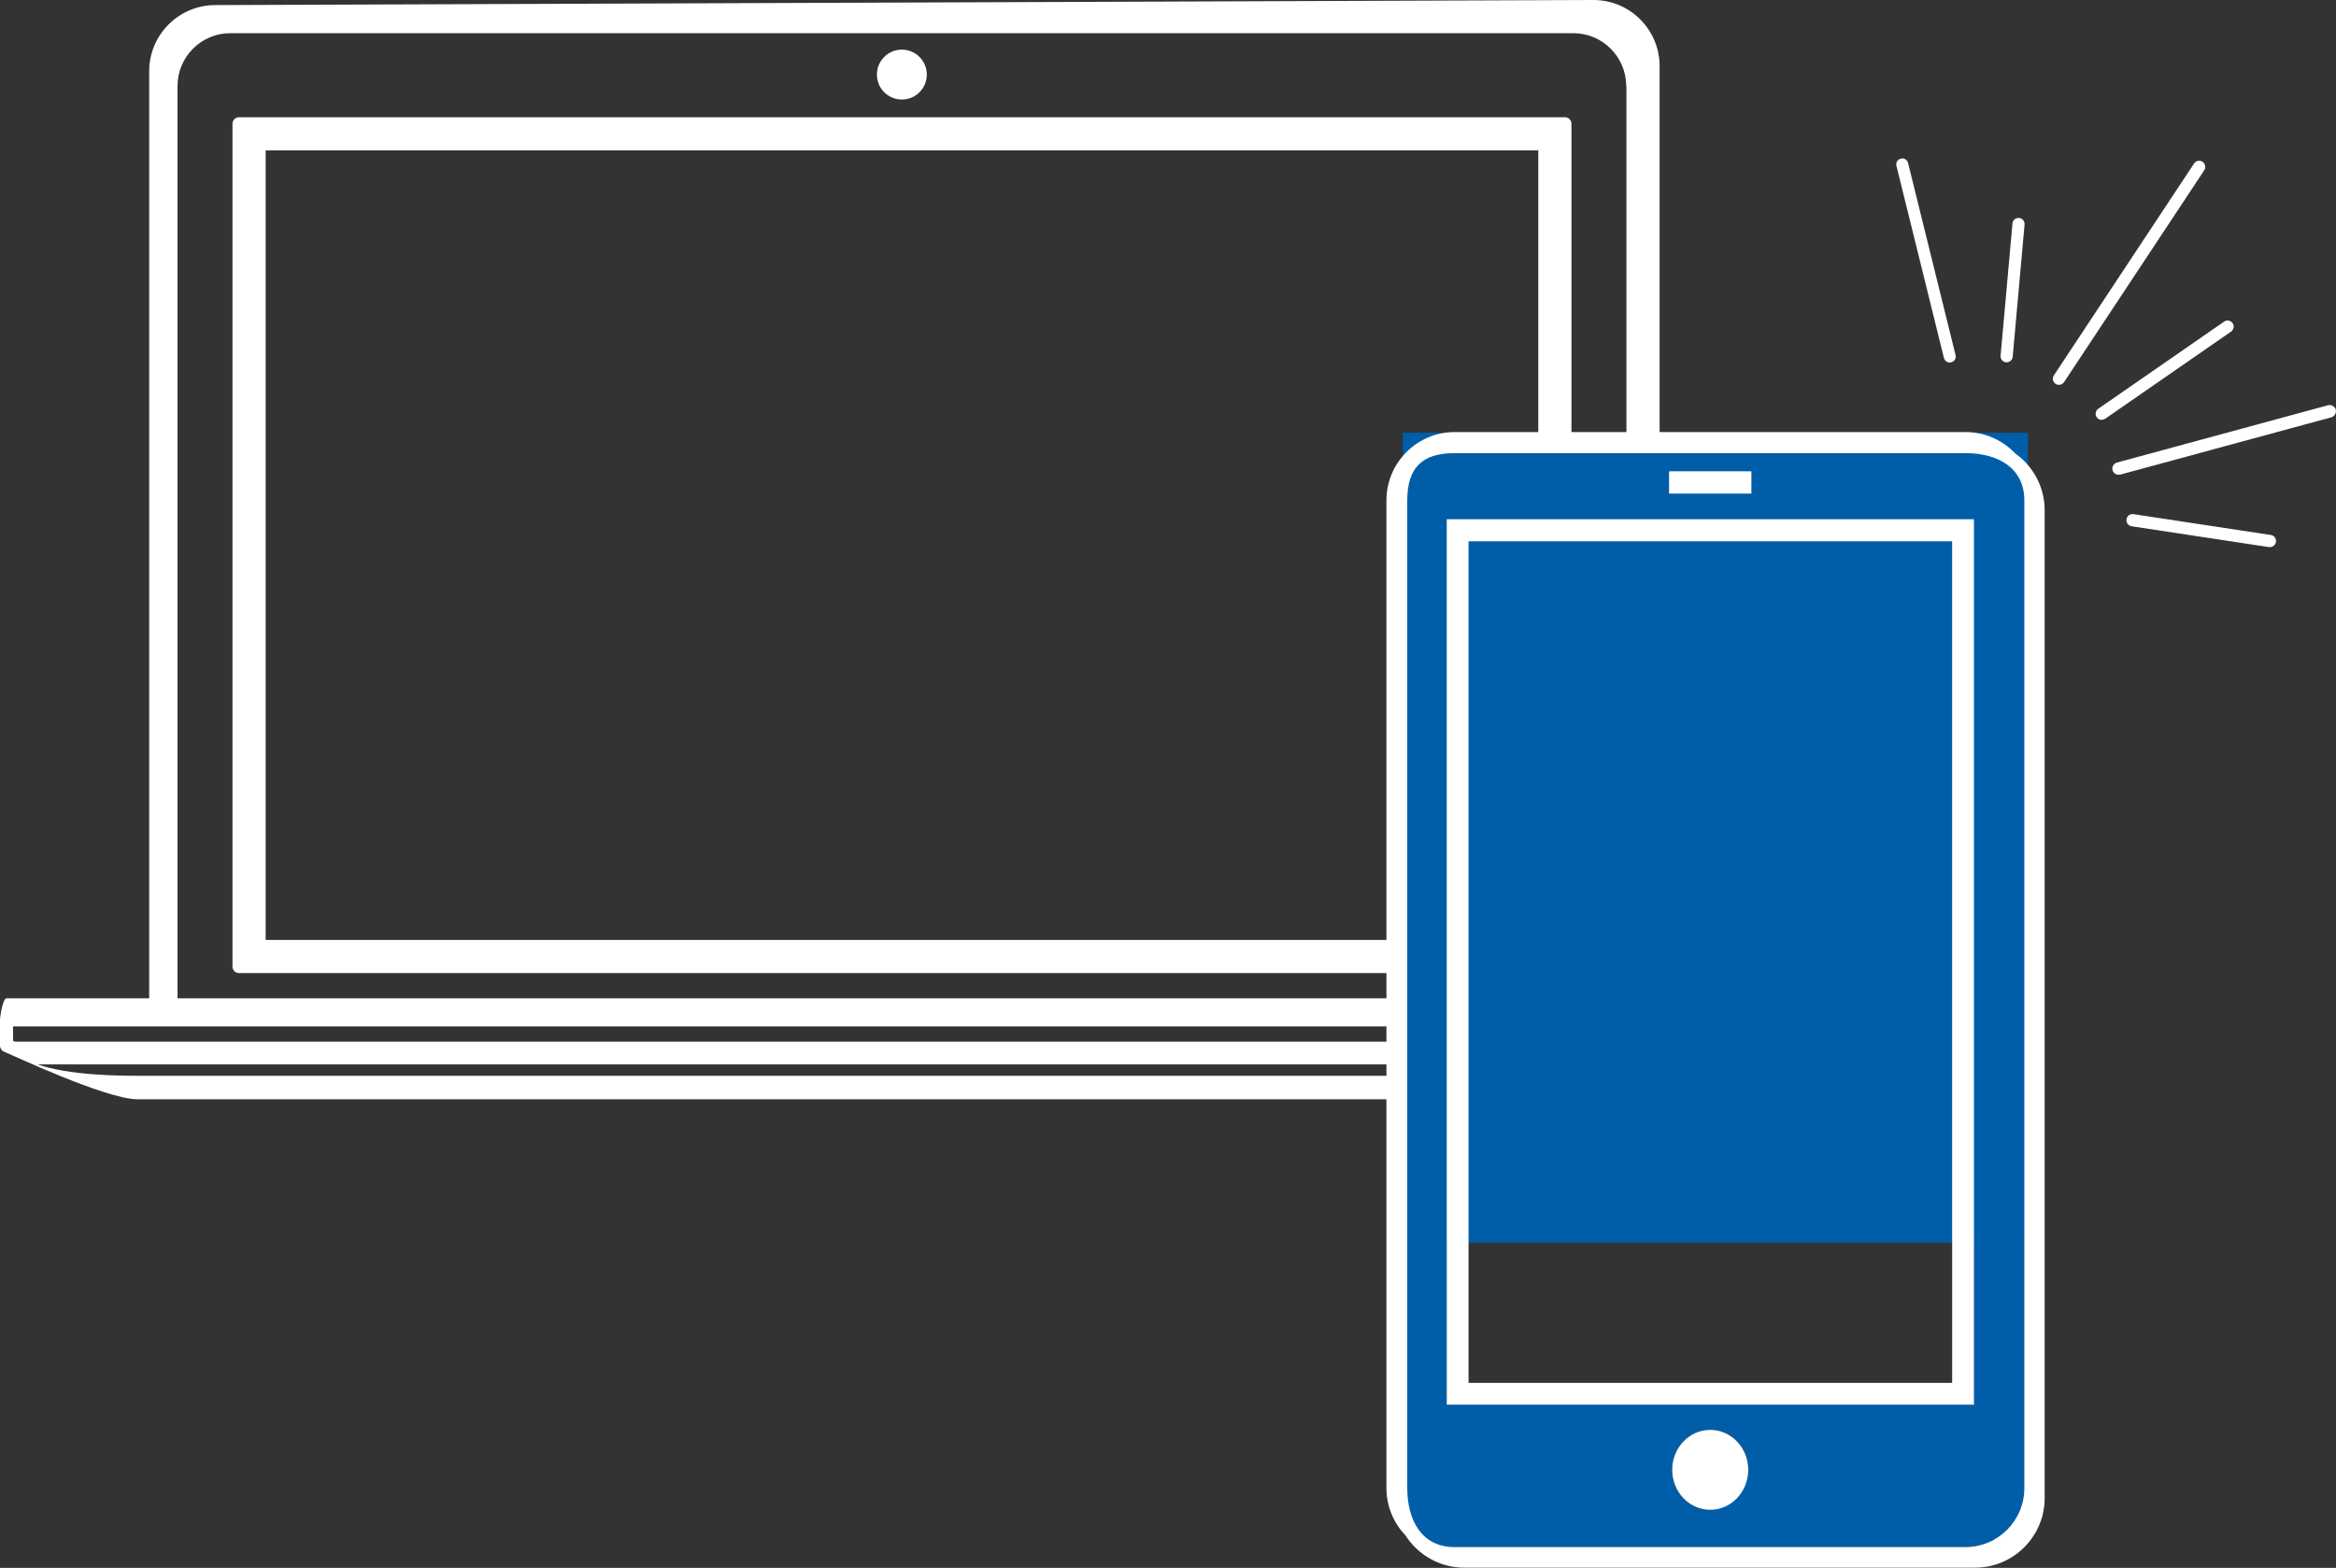 <?xml version="1.0" encoding="UTF-8"?>
<svg id="_レイヤー_2" data-name="レイヤー 2" xmlns="http://www.w3.org/2000/svg" viewBox="0 0 96.46 64.74">
  <rect x="0" y="0" width="96.46" height="64.74" fill="#333333" stroke="none"/>
  <defs>
    <style>
      .cls-1 {
        fill: #fff;
      }

      .cls-2 {
        fill: #005ea9;
      }
    </style>
  </defs>
  <g id="_レイヤー_1-2" data-name="レイヤー 1">
    <g>
      <g>
        <path class="cls-1" d="M74.21,41.22h-5.68V2.73c0-1.5-1.22-2.73-2.73-2.73L8.89,.21c-1.5,0-2.73,1.22-2.73,2.73V41.22H.27c-.15,0-.27,.74-.27,.89v1.06c0,.11,.07,.22,.18,.26,.17,.06,4.18,1.96,5.5,1.96h63.12c1.33,0,5.33-1.9,5.5-1.96,.11-.04,.18-.14,.18-.26v-1.06c0-.15-.12-.89-.27-.89ZM.54,42.98v-.6H73.94v.6s-.05,.02-.07,.03H.62s-.05-.02-.07-.03ZM67.16,3.55V41.22H7.33V3.55c0-1.2,.98-2.18,2.18-2.18h55.46c1.2,0,2.18,.98,2.18,2.18Zm5.78,40.4c-1.3,.45-3.32,.47-4.13,.47H5.68c-.81,0-2.83-.02-4.13-.47H72.93Z"/>
        <path class="cls-1" d="M9.87,40.18h54.75c.15,0,.27-.12,.27-.27V5.11c0-.15-.12-.27-.27-.27H9.87c-.15,0-.27,.12-.27,.27V39.91c0,.15,.12,.27,.27,.27ZM10.97,6.21H63.52V38.81H10.97V6.21Z"/>
        <path class="cls-1" d="M37.24,4.11c.57,0,1.03-.46,1.03-1.03s-.46-1.03-1.03-1.03-1.03,.46-1.03,1.03,.46,1.03,1.03,1.03Z"/>
      </g>
      <rect class="cls-2" x="57.93" y="17.87" width="25.81" height="33.44"/>
      <g>
        <path class="cls-2" d="M60.07,18.23c-1.34,0-2.43,1.09-2.43,2.43V61.45c0,1.34,1.09,2.43,2.43,2.43h21.1c1.34,0,2.43-1.09,2.43-2.43V20.66c0-1.34-1.09-2.43-2.43-2.43h-21.1Zm12.25,1.22v.92h-3.4v-.92h3.4Zm-1.7,42.88c-.87,0-1.57-.74-1.57-1.65s.7-1.65,1.57-1.65,1.57,.74,1.57,1.65-.7,1.65-1.57,1.65Zm10.88-4.35h-21.77V21.44h21.77V58Z"/>
        <path class="cls-1" d="M57.25,20.66V61.45c0,.75,.3,1.44,.78,1.94,.51,.8,1.41,1.34,2.43,1.34h21.1c1.58,0,2.87-1.29,2.87-2.87V21.07c0-.97-.48-1.83-1.22-2.35-.51-.54-1.24-.88-2.04-.88h-21.1c-1.55,0-2.82,1.26-2.82,2.82Zm26.34,0V61.45c0,1.34-1.09,2.43-2.43,2.43h-21.1c-1.34,0-1.95-1.09-1.95-2.43V20.66c0-1.34,.61-1.95,1.95-1.95h21.1c1.34,0,2.43,.61,2.43,1.95Z"/>
        <path class="cls-1" d="M59.74,58h21.77V21.44h-21.77V58Zm.9-35.65h19.97V57.1h-19.97V22.34Z"/>
        <rect class="cls-1" x="68.92" y="19.46" width="3.4" height=".92"/>
        <ellipse class="cls-1" cx="70.62" cy="60.69" rx="1.57" ry="1.65"/>
        <path class="cls-1" d="M90.95,6.68c-.12-.08-.27-.05-.35,.07l-5.79,8.75c-.08,.12-.04,.27,.07,.35,.04,.03,.09,.04,.14,.04,.08,0,.16-.04,.21-.11l5.79-8.75c.08-.12,.04-.27-.07-.35Z"/>
        <path class="cls-1" d="M86.79,17.33s.1-.01,.14-.04l5.2-3.6c.11-.08,.14-.24,.06-.35-.08-.11-.24-.14-.35-.06l-5.2,3.6c-.11,.08-.14,.24-.06,.35,.05,.07,.13,.11,.21,.11Z"/>
        <path class="cls-1" d="M96.45,16.91c-.04-.13-.18-.21-.31-.18l-8.73,2.37c-.13,.04-.21,.17-.18,.31,.03,.11,.13,.19,.24,.19,.02,0,.04,0,.07,0l8.73-2.37c.13-.04,.21-.17,.18-.31Z"/>
        <path class="cls-1" d="M82.86,14.96c.13,0,.24-.1,.25-.23l.49-5.46c.01-.14-.09-.26-.23-.27-.14-.01-.26,.09-.27,.23l-.49,5.46c-.01,.14,.09,.26,.23,.27,0,0,.02,0,.02,0Z"/>
        <path class="cls-1" d="M80.51,14.96s.04,0,.06,0c.13-.03,.22-.17,.18-.3l-1.96-7.93c-.03-.13-.17-.22-.3-.18-.13,.03-.22,.17-.18,.3l1.96,7.93c.03,.11,.13,.19,.24,.19Z"/>
        <path class="cls-1" d="M88.1,21.23c-.14-.02-.27,.07-.29,.21-.02,.14,.07,.27,.21,.29l5.67,.86s.03,0,.04,0c.12,0,.23-.09,.25-.21,.02-.14-.07-.27-.21-.29l-5.67-.86Z"/>
      </g>
    </g>
  </g>
</svg>